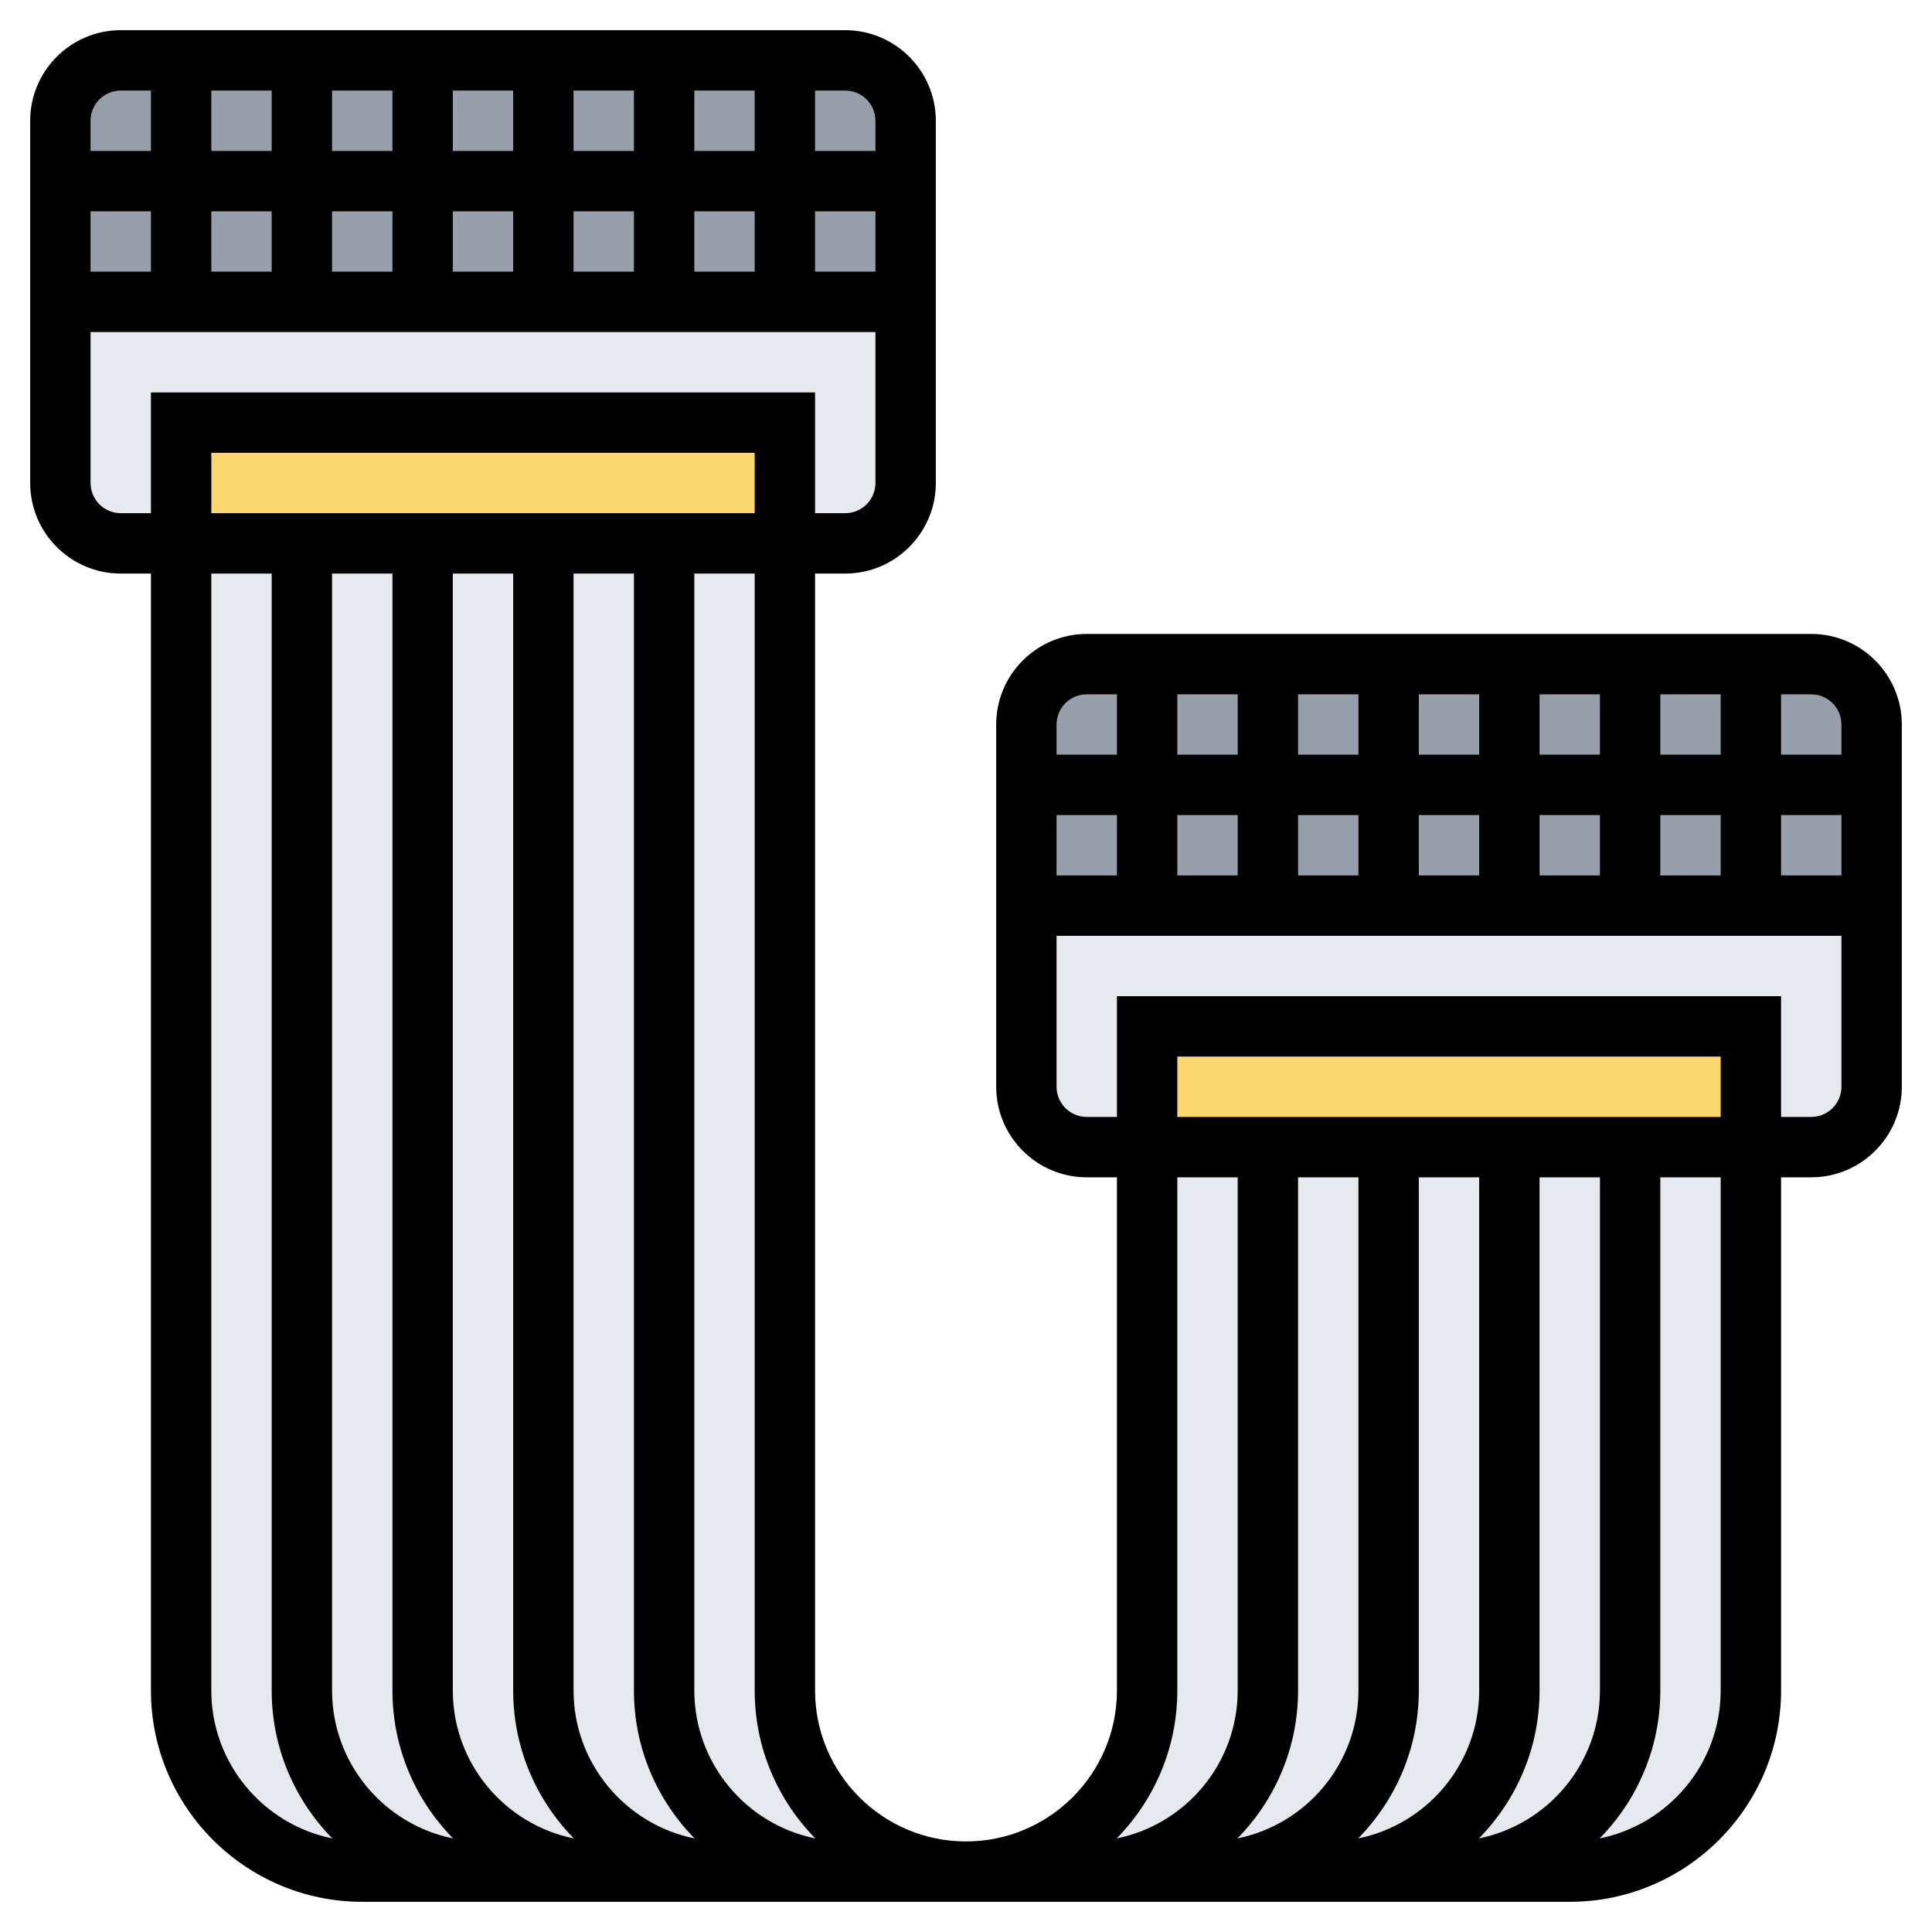 <?xml version="1.0" encoding="iso-8859-1"?>
<!-- Generator: Adobe Illustrator 22.1.0, SVG Export Plug-In . SVG Version: 6.00 Build 0)  -->
<svg xmlns="http://www.w3.org/2000/svg" xmlns:xlink="http://www.w3.org/1999/xlink" version="1.1" id="Layer_1_1_" x="0px" y="0px" viewBox="0 0 64 64" style="enable-background:new 0 0 64 64;" xml:space="preserve" width="512" height="512">
<g>
	<g>
		<path style="fill:#E6E9ED;" d="M62,36c0,1.1-0.9,2-2,2h-2v-4H38v4h-2c-1.1,0-2-0.9-2-2v-6h4h4h4h4h4h4h4V36z"/>
		<path style="fill:#E6E9ED;" d="M30,16c0,1.1-0.9,2-2,2h-2v-4H6v4H4c-1.1,0-2-0.9-2-2v-6h4h4h4h4h4h4h4V16z"/>
		<polygon style="fill:#FCD770;" points="58,34 58,38 54,38 50,38 46,38 42,38 38,38 38,34   "/>
		<polygon style="fill:#FCD770;" points="26,14 26,18 22,18 18,18 14,18 10,18 6,18 6,14   "/>
		<path style="fill:#969FAA;" d="M60,22h-2h-4h-4h-4h-4h-4h-2c-1.1,0-2,0.9-2,2v2v4h4h4h4h4h4h4h4v-4v-2C62,22.9,61.1,22,60,22z"/>
		<path style="fill:#969FAA;" d="M28,2h-2h-4h-4h-4h-4H6H4C2.9,2,2,2.9,2,4v2v4h4h4h4h4h4h4h4V6V4C30,2.9,29.1,2,28,2z"/>
		<g>
			<path style="fill:#E6E9ED;" d="M54,38h-4h-4h-4h-4v18c0,1.66-0.67,3.16-1.76,4.24C35.16,61.33,33.66,62,32,62h4h4h4h4h4     c3.31,0,6-2.69,6-6V38H54z"/>
			<path style="fill:#E6E9ED;" d="M26,56V18h-4h-4h-4h-4H6v38c0,3.31,2.69,6,6,6h4h4h4h4h4C28.69,62,26,59.31,26,56z"/>
		</g>
	</g>
	<path d="M60,21H36c-1.654,0-3,1.346-3,3v12c0,1.654,1.346,3,3,3h1v17c0,2.757-2.243,5-5,5s-5-2.243-5-5V19h1c1.654,0,3-1.346,3-3V4   c0-1.654-1.346-3-3-3H4C2.346,1,1,2.346,1,4v12c0,1.654,1.346,3,3,3h1v37c0,3.859,3.14,7,7,7h4h4h4h4h8h4h4h4h4c3.86,0,7-3.141,7-7   V39h1c1.654,0,3-1.346,3-3V24C63,22.346,61.654,21,60,21z M61,24v1h-2v-2h1C60.551,23,61,23.449,61,24z M35,29v-2h2v2H35z M39,27h2   v2h-2V27z M53,25h-2v-2h2V25z M55,23h2v2h-2V23z M49,25h-2v-2h2V25z M45,25h-2v-2h2V25z M41,25h-2v-2h2V25z M43,27h2v2h-2V27z    M47,27h2v2h-2V27z M51,27h2v2h-2V27z M55,27h2v2h-2V27z M59,27h2v2h-2V27z M36,23h1v2h-2v-1C35,23.449,35.449,23,36,23z M57,37H39   v-2h18V37z M43,39h2v17c0,2.418-1.726,4.439-4.009,4.9C42.232,59.636,43,57.907,43,56V39z M47,56V39h2v17   c0,2.418-1.726,4.439-4.009,4.9C46.232,59.636,47,57.907,47,56z M48.991,60.9C50.232,59.636,51,57.907,51,56V39h2v17   C53,58.418,51.274,60.439,48.991,60.9z M39,56V39h2v17c0,2.418-1.726,4.439-4.009,4.9C38.232,59.636,39,57.907,39,56z M11,56V19h2   v37c0,1.907,0.768,3.636,2.009,4.9C12.726,60.439,11,58.418,11,56z M25,17H7v-2h18V17z M15,56V19h2v37   c0,1.907,0.768,3.636,2.009,4.9C16.726,60.439,15,58.418,15,56z M19,56V19h2v37c0,1.907,0.768,3.636,2.009,4.9   C20.726,60.439,19,58.418,19,56z M27.009,60.9C24.726,60.439,23,58.418,23,56V19h2v37C25,57.907,25.768,59.636,27.009,60.9z M3,9V7   h2v2H3z M7,7h2v2H7V7z M21,5h-2V3h2V5z M23,3h2v2h-2V3z M17,5h-2V3h2V5z M13,5h-2V3h2V5z M9,5H7V3h2V5z M11,7h2v2h-2V7z M15,7h2v2   h-2V7z M19,7h2v2h-2V7z M23,7h2v2h-2V7z M27,7h2v2h-2V7z M29,4v1h-2V3h1C28.551,3,29,3.449,29,4z M4,3h1v2H3V4C3,3.449,3.449,3,4,3   z M3,16v-5h26v5c0,0.551-0.449,1-1,1h-1v-4H5v4H4C3.449,17,3,16.551,3,16z M7,56V19h2v37c0,1.907,0.768,3.636,2.009,4.9   C8.726,60.439,7,58.418,7,56z M57,56c0,2.418-1.726,4.439-4.009,4.9C54.232,59.636,55,57.907,55,56V39h2V56z M60,37h-1v-4H37v4h-1   c-0.551,0-1-0.448-1-1v-5h26v5C61,36.552,60.551,37,60,37z"/>
</g>
</svg>
